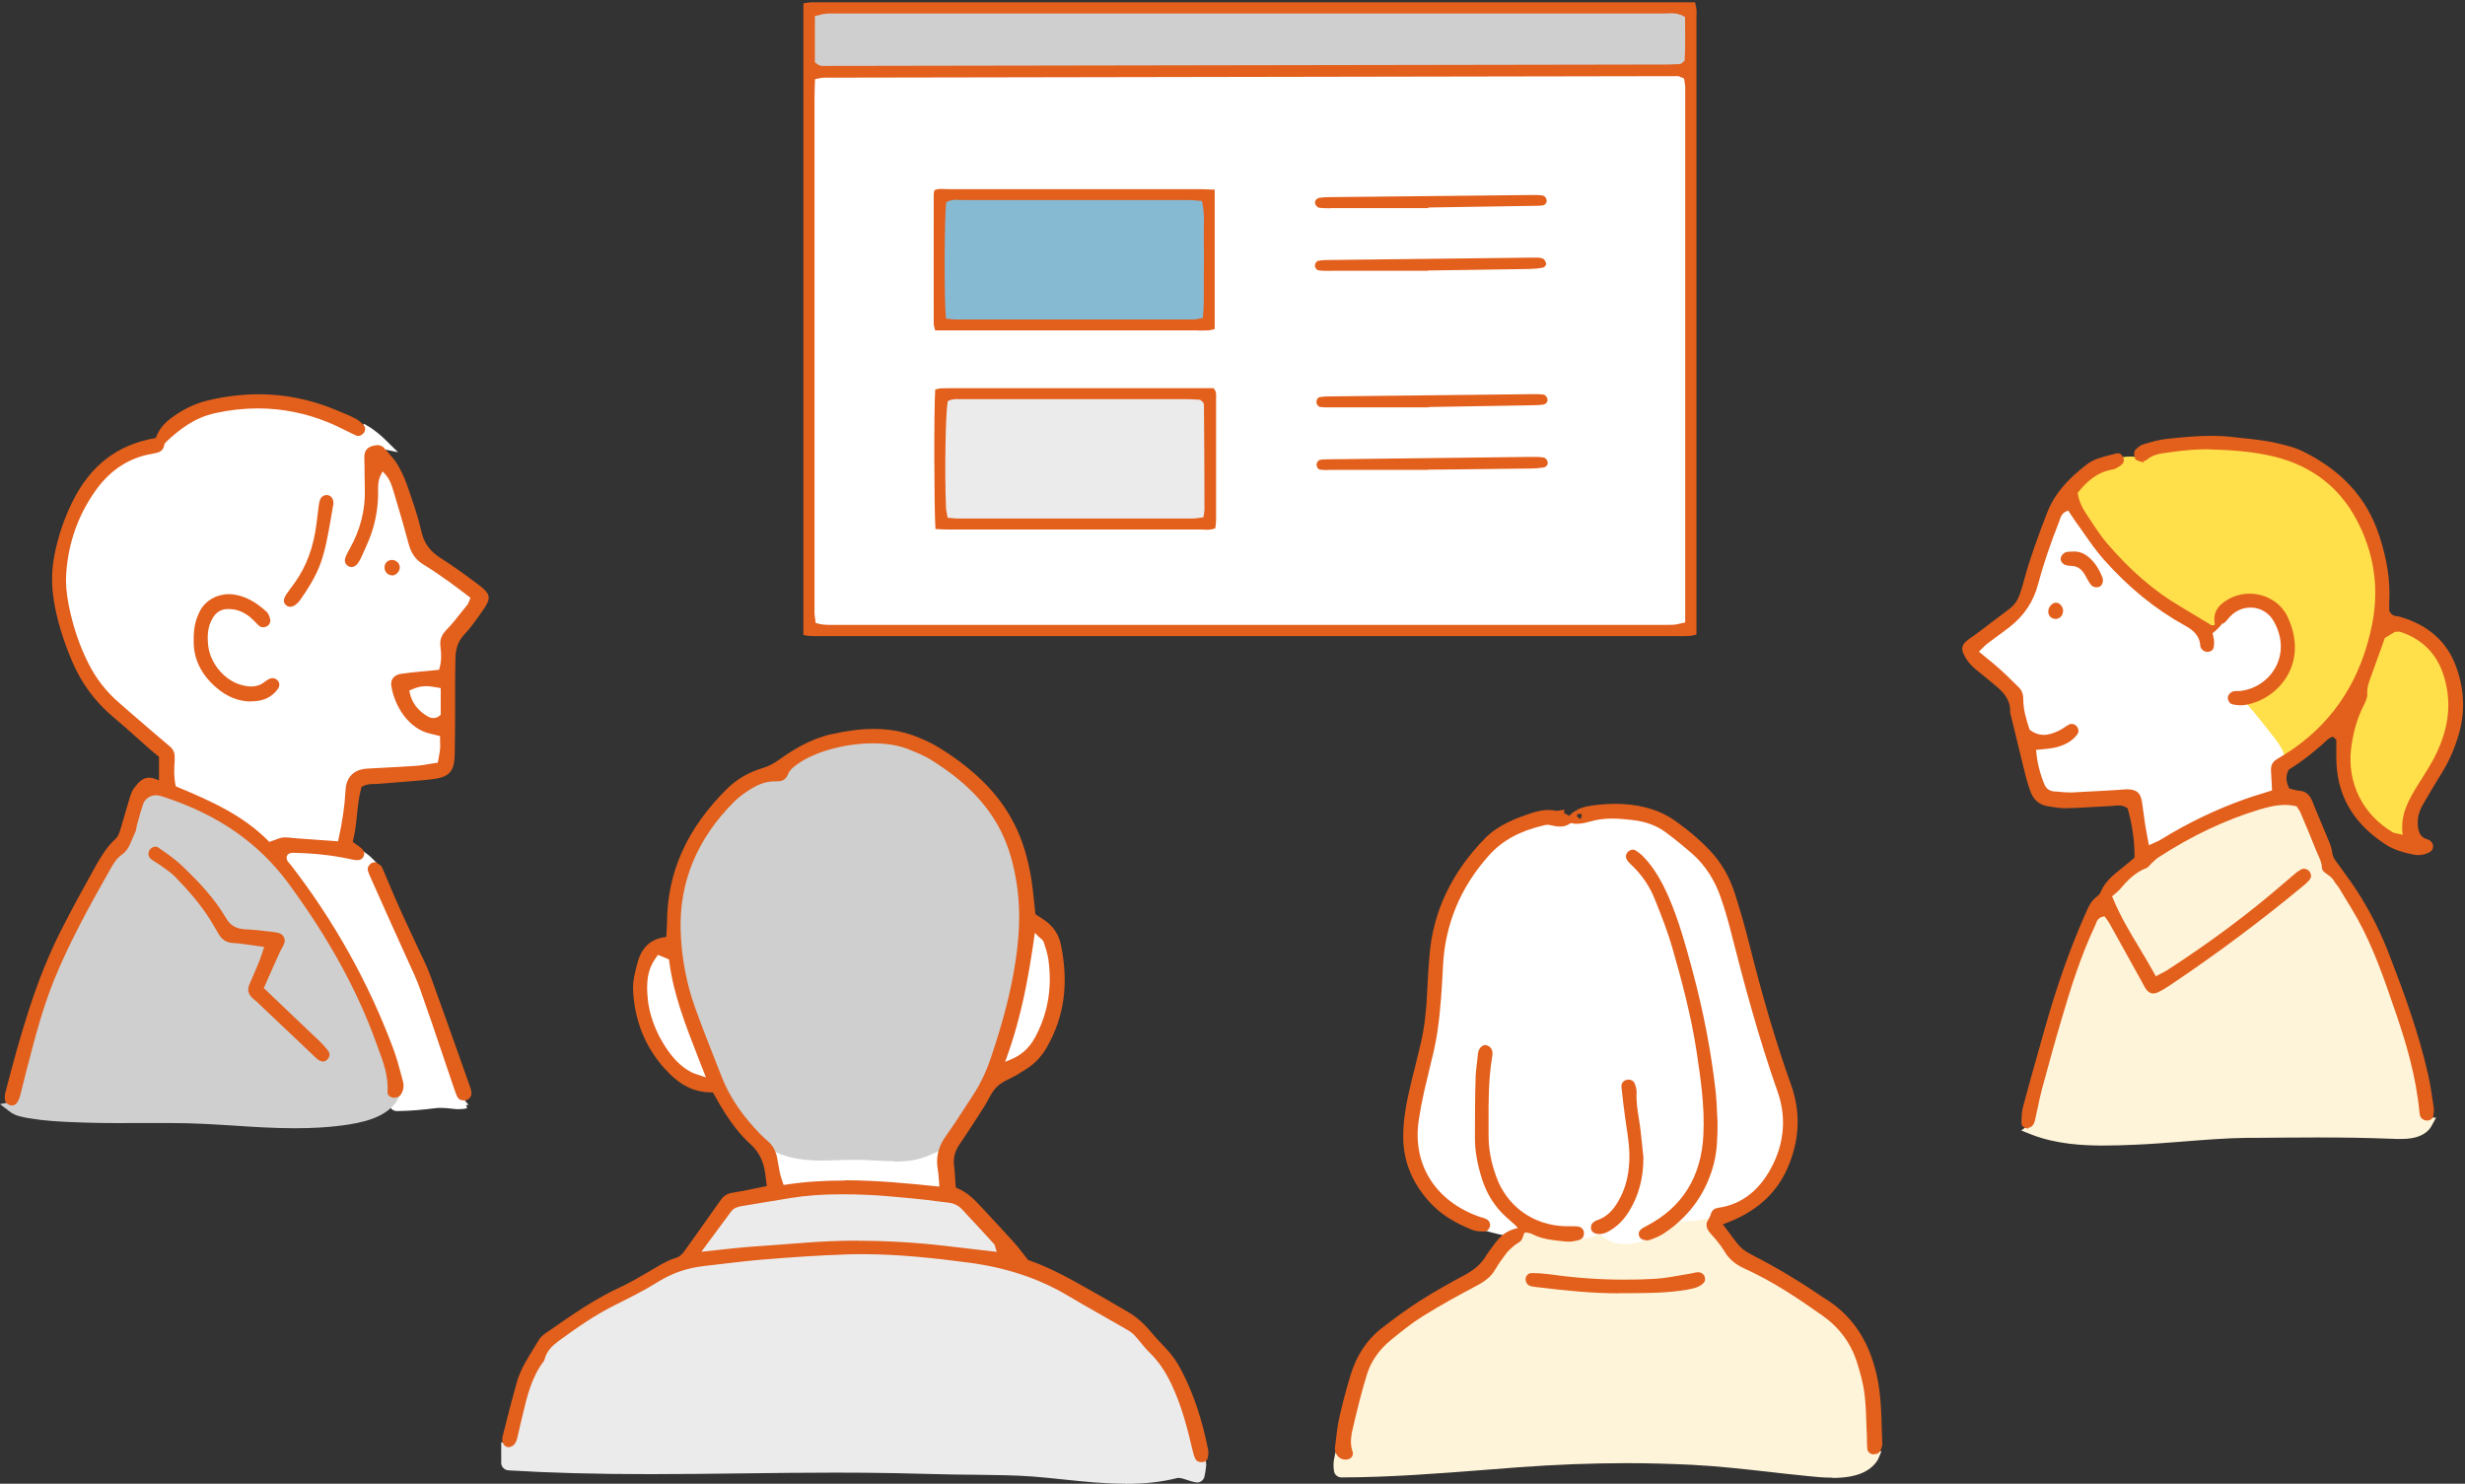 <?xml version="1.0" encoding="UTF-8"?>
<svg id="_レイヤー_2" data-name="レイヤー_2" xmlns="http://www.w3.org/2000/svg" viewBox="0 0 195.2 117.49">
  <rect x="0" y="0" width="195.2" height="117.49" fill="#333333" stroke="none"/>
  <defs>
    <style>
      .cls-1 {
        fill: #e35f1c;
      }

      .cls-2 {
        fill: #fff;
      }

      .cls-3 {
        fill: #fef4d9;
      }

      .cls-4 {
        fill: #ffe04b;
      }

      .cls-5 {
        fill: none;
      }

      .cls-6 {
        fill: #86b9d2;
      }

      .cls-7 {
        fill: #ebebeb;
      }

      .cls-8 {
        fill: #cfcfcf;
      }
    </style>
  </defs>
  <g id="_レイヤー_2-2" data-name="レイヤー_2">
    <g>
      <g>
        <g>
          <path class="cls-2" d="M31.19,87.1c.02-.08.04-.16.05-.24l.02-.21.17-.12s.07-.06.09-.09c.14-.24.18-.5.11-.77l-.11-.42c-.19-.71-.39-1.44-.64-2.13-1.94-5.2-4.66-10.08-8.09-14.5-.2-.2-.54-.55-.31-1.06l.08-.18.18-.06c.11-.05.22-.09.36-.09,1.7.02,3.18.18,4.53.47.26.06.44.1.61.1h0c.17,0,.2-.04.21-.06l.27-.37.37.27c.14.1.27.22.4.35l.34.34-.36.32c-.07.06-.1.14-.09.2.06.21.15.41.24.61,0,0,.91,2.04,1.32,2.97l.5,1.11c.25.55.5,1.11.75,1.66.13.28.26.57.39.85.33.71.66,1.44.93,2.19.63,1.77,1.23,3.55,1.83,5.33l.82,2.43c.08.25.17.5.28.73l.67.76-.97.06c-.28-.02-.47-.05-.67-.07-.17-.02-.33-.04-.5-.06-.05,0-.11,0-.16,0-.24,0-.51.04-.78.09-.16.03-.32.05-.48.07-.63.07-1.29.11-1.95.12h-.62s.18-.59.18-.59Z"/>
          <path class="cls-7" d="M75.93,41.36c-.16,0-.33-.02-.51-.03l-.61-.05-.1-.56c-.04-.19-.07-.37-.08-.55-.11-2.66-.04-7.35.13-8.36l.04-.24.22-.1c.3-.13.6-.15.83-.15.1,0,.55.01.55.01h17.64c.27,0,.55.02.78.03l.35.02.26.22.1.12c.07.1.1.23.1.36.01,2.74.03,5.47.04,8.21,0,.12-.02.24-.04.38l-.03.19-.04.35-.35.05-.22.03c-.18.03-.35.06-.52.06h-7.84s-10.71,0-10.71,0Z"/>
          <path class="cls-6" d="M75.7,25.59c-.14,0-.28-.01-.44-.03l-.61-.06-.04-.38c-.13-1.32-.12-8.09.02-9.06l.03-.22.2-.11c.31-.17.64-.19.85-.19.11,0,.22,0,.33.01.09,0,.19,0,.28,0,3.05,0,12.22,0,12.22,0h5.65c.2,0,.4.02.62.04l.59.05.08.32c.18.74.16,1.46.14,2.15,0,.29-.02.58,0,.88.03.91.02,1.82,0,2.73v.34c0,.28,0,.56,0,.84,0,.7.01,1.42-.06,2.18l-.03.35-.55.09c-.17.03-.32.06-.47.06h-13.29s-5.51,0-5.51,0Z"/>
          <path class="cls-2" d="M169.76,66.47c-.07-.36-.13-.68-.18-1.01-.05-.31-.09-.62-.13-.94-.04-.31-.08-.62-.13-.93-.09-.57-.25-.72-.83-.75-.02,0-.05,0-.07,0-.18,0-.29.01-.4.02-.1,0-.2.02-.3.02l-.98.06c-.89.05-1.77.11-2.66.14h-.17c-.29,0-.58-.02-.87-.05-.14-.01-.28-.03-.42-.04-.47-.03-.84-.3-1.02-.74-.36-.89-.57-1.75-.66-2.63l-.04-.45.8-.08c.22-.02.42-.04.62-.07.59-.08,1.11-.28,1.53-.59.14-.1.28-.24.39-.39.1-.13.03-.24-.02-.3-.04-.04-.1-.09-.18-.09-.04,0-.07.01-.11.03-.09.05-.18.11-.27.17-.15.1-.29.2-.45.27-.42.2-.88.38-1.38.38-.44,0-.85-.14-1.24-.42l-.12-.08-.05-.14c-.26-.76-.5-1.59-.5-2.48,0-.32-.09-.54-.29-.74l-.44-.43c-.32-.32-.64-.64-.98-.94-.33-.3-.68-.58-1.04-.87l-.91-.75.53-.53c.12-.13.23-.23.34-.32.26-.2.53-.4.8-.6.33-.25.66-.49.99-.74q1.66-1.29,2.17-3.25c.41-1.53.95-3.14,1.7-5.06l.04-.1c.08-.23.21-.62.69-.82l.34-.14.37.54c.12.18.23.35.36.52.22.31.44.62.66.94.48.7.98,1.42,1.54,2.04,1.96,2.21,4.03,3.89,6.32,5.15.66.36,1.34.87,1.39,1.88.07.12.17.18.27.18.22-.04.23-.11.23-.16.02-.17.04-.38,0-.56-.02-.09-.04-.2-.07-.3l-.07-.28.23-.18c.23-.19.42-.38.59-.59l.1-.12.15-.04s.19-.2.33-.37c.49-.58,1.19-.91,1.92-.91.87,0,1.66.46,2.09,1.23.73,1.28.79,2.7.17,3.88-.61,1.16-1.8,1.95-3.12,2.07-.07,0-.14,0-.21.01-.07,0-.14,0-.21.02-.11.02-.23.16-.24.24,0,.08.08.21.14.23.21.05.4.07.57.07.07,0,.13,0,.19-.01.28-.04.57-.1.84-.2l.3-.11.28.33c.46.55.91,1.1,1.35,1.66l.12.15c.34.42.98,1.21,1.19,1.84l.11.33-.29.2c-.11.08-.23.15-.34.22l-.7.44c-.26.16-.35.35-.33.67.02.3.04.61.05.91l.04.84-1.05.33c-.46.14-.9.28-1.34.43-2.27.81-4.48,1.88-6.57,3.17-.16.1-.34.18-.54.27l-.77.35-.18-.94ZM162.82,48.01c-.12,0-.32.19-.33.39,0,.1.02.18.08.24.05.06.13.08.22.08.17,0,.29-.14.31-.33,0-.09-.04-.21-.11-.29-.05-.06-.12-.1-.17-.1h0ZM163.99,43.96c-.09,0-.18,0-.27.03-.15.03-.26.19-.26.28,0,.08.09.19.23.22.12.03.25.04.38.04.54.03.97.32,1.28.86l.11.2c.12.22.24.43.38.58.02.01.11.05.21.05.12-.01.17-.1.19-.18.01-.08,0-.17-.01-.21-.24-.62-.55-1.1-.95-1.46-.32-.29-.66-.43-1.03-.43h-.25Z"/>
          <path class="cls-2" d="M128.63,98.25c-.46,0-.87-.11-1.22-.31l-.64-.39.64-.39c.54-.33.99-.79,1.36-1.39.74-1.2,1.1-2.55,1.1-4.13l-.05-.44c-.06-.53-.11-1.07-.17-1.6-.04-.31-.08-.61-.13-.91-.11-.7-.23-1.43-.19-2.19,0-.16-.04-.36-.13-.59-.04-.09-.11-.13-.21-.13-.04,0-.08,0-.12.02-.09.03-.18.12-.17.23.08.81.17,1.62.28,2.42l.09.63c.14.95.29,1.94.24,2.95-.06,1.11-.3,2.06-.72,2.89-.41.78-.96,1.63-2.05,1.99-.03.01-.09.04-.17.1-.13.1-.13.17-.12.21l.05.39-.38.1c-.11.03-.22.05-.33.07l-.33.06-.15-.3c-.04-.07-.13-.11-.25-.12-.12,0-.24-.01-.36-.01h-.55c-2.68-.07-4.89-1.67-5.76-4.19-.41-1.15-.6-2.22-.59-3.26v-.97c0-1.74,0-3.54.29-5.32.02-.09.03-.19.03-.28,0-.17-.1-.31-.23-.34,0,0,0,0,0,0-.13,0-.26.11-.32.3-.02.08-.03.15-.03.23-.02.23-.05.42-.07.61-.05.42-.1.84-.11,1.27-.04,1.56-.05,3.13-.05,4.69,0,.98.19,2.02.57,3.2.36,1.12.97,2.07,1.82,2.83l1.36,1.2-.91.24h-.12c-.5-.07-1.12-.2-1.76-.37l-.26-.07-.07-.26c-.01-.05-.06-.1-.13-.14-.07-.04-.18-.07-.29-.11l-.18-.06c-3.68-1.27-5.61-4.35-5.02-8.04.12-.73.26-1.49.45-2.33.12-.53.25-1.06.38-1.59.24-.97.49-1.97.64-2.96.27-1.79.37-3.63.45-5.22.16-3.38,1.42-6.4,3.76-8.99,1.08-1.19,2.51-1.98,4.39-2.41.16-.04.27-.07.39-.07h.14s.15.04.15.04c.26.05.5.1.72.1.23,0,.42-.05.59-.18l.12-.08h.19c.11-.01.2.02.26.04h.16c.21-.01.39-.03.58-.06.14-.03.29-.07.43-.11.15-.04.31-.09.47-.12.41-.08.84-.12,1.31-.12.57,0,1.12.06,1.64.11,1.13.13,2.06.48,2.83,1.05.77.57,1.49,1.18,2.03,1.64,1.1.95,1.91,2.2,2.42,3.7.31.92.54,1.68.72,2.39,1.06,4.17,2.25,8.62,3.76,12.92.68,1.94.57,3.96-.32,5.84-1.04,2.19-2.59,3.44-4.62,3.72-.22.03-.28.11-.34.25-.08.22-.13.38-.23.52-.06.08-.09.15-.1.19l-.08.25-.25.05c-.54.11-1.09.15-1.56.17-.17,0-.34.02-.5.03l-1.34.09,1.01-.89c1.32-1.17,2.23-2.66,2.71-4.44.28-1.03.3-2.09.3-3.27-.02-.24-.03-.5-.04-.76-.03-.55-.05-1.1-.11-1.65-.34-3.09-.95-6.28-1.82-9.49-.56-2.09-1.08-3.96-1.85-5.74-.58-1.36-1.2-2.36-1.94-3.15-.17-.18-.39-.35-.63-.5h0c-.09,0-.19.05-.24.11-.07.09-.08.17-.02.27.06.11.19.23.32.35l.07.07c.81.79,1.44,1.72,1.86,2.78l.11.27c.45,1.14.92,2.32,1.26,3.52.74,2.62,1.5,5.41,1.93,8.28.32,2.15.66,4.37.55,6.64-.17,3.46-1.74,5.97-4.68,7.48-.15.08-.3.16-.39.24-.05.04-.06.09-.06.12l-.03.32-.32.08c-.41.1-.76.15-1.08.15Z"/>
          <path class="cls-2" d="M55.47,85.46l-.37-.12c-.21-.07-.33-.11-.45-.17-1.15-.61-1.86-1.6-2.29-2.3-.96-1.54-1.43-3.2-1.38-4.91.03-.95.29-1.72.84-2.42l.22-.28,1.13.49.12.3c.33,2.59,1.28,5.02,2.29,7.6l.83,2.14-.93-.32Z"/>
          <path class="cls-2" d="M79.45,83.63c1.19-3.29,1.74-6.49,2.17-9.46l.13-.89.64.63c.06.06.12.11.17.15.14.12.29.25.36.45.15.44.31.92.38,1.43.31,2.17,0,4.21-.94,6.08-.4.79-.98,1.67-2.31,2.19l-.94.37.34-.95Z"/>
          <path class="cls-2" d="M74.16,94.22c-2.2-.23-4.75-.48-7.25-.48-1.68,0-3.2.11-4.66.33l-.39.06-.2-.62c-.07-.2-.13-.38-.17-.57-.05-.24-.09-.49-.13-.74l-.07-.43c-.06-.34-.16-.61-.32-.84l.6-.66c1.14.63,2.49.71,3.65.71.39,0,.78-.01,1.18-.02.42-.01.83-.03,1.25-.03.17,0,.35,0,.53,0,.37,0,.75.03,1.12.05.5.03,1,.05,1.51.05.31,0,.62-.01.92-.04.9-.08,1.77-.47,2.42-.8l1.14-.58-.52,1.17c-.25.57-.32,1.16-.2,1.82.04.21.06.43.07.7l.08.98-.55-.06Z"/>
          <path class="cls-2" d="M65.69,49.76c-.28,0-.66-.01-1.07-.13l-.29-.08-.07-.52c-.02-.16-.05-.32-.06-.48-.01-.18,0-.36,0-.55V7.83c0-.33.02-.66.03-1l.02-.79.36-.07.2-.04c.13-.03.26-.06.41-.06,22.54-.05,45.08-.09,67.63-.12.18,0,.31.07.42.12.03.02.07.04.11.05l.25.1.06.42c.03.15.05.3.05.46v42.62s-.36.08-.36.08c-.1.02-.18.04-.27.06-.19.05-.35.08-.52.1-.15.01-.31.01-.46.01h-.52s-65.28,0-65.28,0h-.64ZM95.12,41.64c.1,0,.21,0,.31.01.09,0,.18.01.27.01.11,0,.21,0,.29-.03.02-.16.04-.33.04-.49,0-.52,0-1.04,0-1.56v-2.71c0-1.71,0-3.41,0-5.11,0-.08,0-.15,0-.23.01-.23.01-.36-.06-.49h-20.8c-.2,0-.41,0-.61,0-.07,0-.14.02-.22.04-.08,1.79-.07,8.68.02,10.54.23.01.45.02.67.02h10.36c3.24,0,6.48,0,9.73,0h0ZM112.84,36.94l.36-.02s5.98-.07,7.98-.1c.33,0,.66-.03.98-.08.11-.02.1-.07.1-.09,0-.05-.06-.13-.11-.14-.27-.03-.54-.04-.82-.04h-.17c-4.67.05-9.35.11-14.02.17l-1.94.02c-.21,0-.43,0-.63.04,0,0-.04.08-.04.11,0,.04.02.1.06.1.2.03.41.03.61.03h.25s7.38,0,7.38,0ZM112.94,31.98l.37-.04,8.1-.14c.25,0,.51-.01.77-.04.07,0,.1-.06.1-.09,0-.05-.06-.12-.09-.13-.25-.03-.5-.03-.75-.03l-16.1.18c-.25,0-.5,0-.75.05-.02,0-.04.04-.05.1,0,.03.04.1.07.12.22.02.47.03.73.03h.12s7.49,0,7.49,0ZM94.86,25.87h.49c.1,0,.19,0,.29,0,.08,0,.16-.02.24-.04v-10.54h0c-.3-.01-.56-.02-.82-.03h-13.09c-2.29,0-4.58,0-6.87,0-.11,0-.21,0-.32-.01-.09,0-.18-.01-.27-.01-.11,0-.2,0-.28.03-.01.05-.02.1-.02.15v.61c0,3.2,0,6.39,0,9.59,0,.06.02.15.05.24h20.6ZM121.3,20.69c-5.4.06-10.81.12-16.21.19-.2,0-.42,0-.61.05-.03,0-.06.01-.07.11,0,.02.04.07.07.08.28.04.57.04.87.04h7.53s.33-.02.33-.02l2.62-.04c1.75-.03,3.5-.05,5.25-.08.35,0,.72-.03,1.06-.11,0-.02-.03-.1-.09-.18,0,0,0,0,0,0,0,0-.06-.02-.12-.03-.11-.02-.22-.02-.33-.02h-.3ZM112.85,16.21l.4-.06,8.1-.13c.26,0,.51,0,.76-.04.02,0,.05,0,.07-.11,0-.02-.04-.08-.07-.1-.22-.04-.49-.04-.71-.04-5.37.05-10.73.11-16.09.17-.25,0-.51.01-.76.05-.09.01-.13.08-.13.1,0,.03.06.11.1.12.26.03.54.03.81.03h7.52Z"/>
          <path class="cls-2" d="M34.33,57.15c-.2,0-.4-.06-.61-.18-.86-.5-1.39-1.21-1.56-2.09l-.07-.36.33-.15c.46-.21.8-.32,1.26-.32.31,0,.68.05,1.12.13l.38.07v2.47l-.15.14c-.2.19-.45.29-.7.29Z"/>
          <path class="cls-2" d="M21.04,66.79c-1.94-1.96-4.39-3.08-7.15-4.23l-.22-.09-.05-.23c-.15-.71-.12-1.35-.09-1.97v-.3c.03-.28-.06-.47-.28-.65-1.08-.92-2.15-1.84-3.22-2.77l-.79-.68c-1.03-.89-1.86-1.96-2.48-3.18-.72-1.42-1.26-2.99-1.59-4.66-.2-1-.27-1.82-.22-2.57.16-2.56,1-4.88,2.47-6.9,1.18-1.6,2.71-2.58,4.54-2.89.6-.1.71-.17.75-.45.04-.23.2-.39.27-.45,1-.94,2.26-1.96,4.02-2.33,1.16-.25,2.31-.37,3.43-.37,1.95,0,3.87.38,5.71,1.14.47.19.93.42,1.39.65.25.12.5.25.75.37.03,0,.05,0,.08,0,.11,0,.16-.04.2-.08l.26-.28.32.21c.31.21.6.42.85.65l.7.63-.92.16c-.49.09-.63.25-.62.71.02.44.02.88.02,1.33,0,.38,0,.76.02,1.15.05,1.67-.36,3.3-1.22,4.85-.12.2-.24.44-.33.67-.07.21.02.29.11.34.04.02.08.03.11.03.08,0,.17-.05.24-.15.1-.12.18-.26.25-.42l.05-.11c.21-.46.42-.91.61-1.38.41-1.03.63-2.11.67-3.28,0-.11,0-.22,0-.33,0-.46-.01-.99.29-1.55l.3-.56.43.46c.46.49.62,1.03.75,1.47l.2.67c.35,1.17.7,2.34,1,3.51.19.72.5,1.17,1.03,1.49.7.43,1.38.91,2.04,1.37l.22.16c.33.23.65.47.96.72l.73.55-.15.33c-.03.06-.04.11-.06.16-.04.11-.08.22-.17.33l-.42.53c-.39.5-.8,1.02-1.26,1.49-.36.37-.45.64-.39,1.08.1.7.07,1.29-.09,1.85l-.08.3-1.02.09-.69.07c-.5.05-1.01.09-1.5.17-.19.03-.34.11-.43.23-.08.11-.11.25-.08.42.24,1.46,1.25,3.19,2.91,3.55.13.03.27.06.42.1l.53.13v.64c0,.22.01.42,0,.62-.02.22-.06.44-.1.67l-.11.64-.83.13c-.37.06-.72.12-1.08.15-1.05.07-2.09.13-3.14.18l-.74.04c-.94.05-1.44.54-1.49,1.46-.07,1.25-.25,2.53-.57,3.94l-.09.38-3.57-.26c-.11,0-.22-.02-.33-.03-.16-.02-.31-.04-.47-.04-.06,0-.11,0-.17,0-.17.02-.36.09-.58.18-.12.04-.24.09-.36.13l-.27.09-.2-.2ZM18.11,47.34c-.87,0-1.65.45-2.03,1.17-.34.65-.49,1.32-.47,2.19-.04,1.34.54,2.55,1.68,3.53.8.69,1.67,1.04,2.6,1.04.07,0,.13,0,.2,0,.73-.04,1.28-.32,1.66-.86.07-.1.08-.23,0-.31-.05-.06-.12-.1-.2-.1-.04,0-.08,0-.12.03-.11.05-.21.11-.3.18-.37.3-.8.45-1.28.45-.28,0-.57-.05-.92-.15-1.46-.43-2.62-1.87-2.77-3.42-.06-.67-.07-1.53.44-2.33.31-.49.75-.76,1.31-.8.07,0,.14,0,.21,0,.65,0,1.25.23,1.84.71.17.14.33.3.49.46.07.07.14.15.22.22.06.05.1.06.14.06.04,0,.09-.01.15-.03.08-.03.16-.16.15-.23-.06-.27-.15-.42-.21-.48-.85-.77-1.6-1.17-2.42-1.29-.12-.02-.25-.03-.38-.03ZM25.88,39.49c-.11,0-.21.07-.26.18-.04.09-.07.21-.08.34-.06.4-.11.8-.16,1.19l-.04.32c-.24,1.89-.82,3.45-1.76,4.77l-.28.38c-.12.16-.23.31-.35.47-.29.41-.19.5-.12.56.06.06.11.06.15.06.12,0,.28-.1.42-.25.05-.05.09-.1.12-.14.56-.8,1.2-1.77,1.59-2.84.39-1.09.59-2.21.79-3.4.07-.41.14-.83.22-1.24v-.11c-.01-.14-.08-.25-.18-.27h-.06ZM31.05,44.61c-.1,0-.18.03-.23.09-.06.06-.08.14-.08.25,0,.17.14.32.29.32h0c.08,0,.17-.04.24-.11.07-.07.11-.16.11-.24,0-.15-.16-.29-.32-.3l-.02-.46v.46Z"/>
          <path class="cls-8" d="M70.54,91.67c-.25,0-.5,0-.76-.02-.96-.04-1.91-.06-2.86-.06-.57,0-1.14,0-1.71.01h-.18c-1.31,0-2.97-.13-4.33-1.13l-.11.06-.24-.21c-.28-.25-.54-.54-.8-.82-1.21-1.33-2.06-2.66-2.62-4.07l-.37-.94c-.6-1.52-1.23-3.09-1.79-4.66-.69-1.93-1.08-3.99-1.15-6.12-.13-3.95,1.33-7.46,4.33-10.45.38-.38.81-.68,1.18-.92.54-.35,1.28-.76,2.2-.76,0,0,.17,0,.17,0,.38,0,.53-.1.64-.4.15-.37.48-.65.78-.87,1.41-1.04,3.91-1.74,6.23-1.74,1.11,0,2.1.17,2.89.48.63.26,1.22.5,1.76.83,2.76,1.7,4.57,3.54,5.71,5.79.65,1.28,1.07,2.72,1.32,4.52.28,2.04.19,4.24-.29,6.92-.36,2.01-.92,4.09-1.81,6.75-.38,1.14-.87,2.14-1.47,3.06-.23.34-.45.68-.67,1.02-.45.7-.92,1.43-1.43,2.12-.07.1-.14.21-.21.31l-.07.11-.11.06c-.35.18-.71.35-1.07.51-.93.41-1.91.59-3.16.59Z"/>
          <path class="cls-8" d="M70.78,91.95c-.52,0-1.04-.03-1.56-.06-.36-.02-.73-.04-1.1-.05-.17,0-.33,0-.5,0-.41,0-.82.01-1.23.03-.4.01-.79.02-1.19.03-1.28,0-2.77-.1-4.09-.83l-.1-.05-.06-.09c-.09-.14-.21-.27-.35-.38-.09-.07-.18-.15-.26-.23l-.45-.43.65-.35.19-.02c.14,0,.28.05.39.14,1.16.93,2.7,1.05,3.91,1.05h.17c.58,0,1.15-.01,1.72-.01.97,0,1.93.01,2.9.06.24.01.48.02.72.02,1.12,0,1.99-.16,2.8-.51.34-.15.68-.31,1.01-.48l1.47-.77-.86,1.41c-.08.13-.15.26-.2.39l-.07.15-.14.07c-.73.37-1.69.81-2.75.9-.33.03-.67.04-1,.04Z"/>
          <path class="cls-4" d="M189.95,66.33c-.08-.02-.14-.03-.2-.04-.15-.03-.3-.06-.45-.15-2.47-1.49-3.74-4.06-3.41-6.89.16-1.31.49-2.46,1.02-3.51.1-.2.27-.54.25-.75-.04-.58.14-1.05.3-1.5l1.14-3.16,1.05-.62h.14c.16.01.26.02.37.05,2.19.75,3.45,2.3,3.87,4.75.32,1.87-.02,3.68-1.07,5.71-.27.51-.58,1-.88,1.48l-.35.56c-.76,1.23-1.33,2.27-1.21,3.59l.06.64-.62-.16Z"/>
          <path class="cls-4" d="M181.54,59.6c-.25,0-.48-.14-.59-.36-.13-.26-.32-.52-.47-.73l-.12-.17c-.53-.77-1.14-1.51-1.67-2.14-.13-.16-.18-.36-.14-.56.04-.2.18-.37.36-.46,1.91-.92,3.34-3.25,1.98-6.19-.48-1.02-1.56-1.68-2.77-1.68-.57,0-1.12.15-1.59.44-.61.37-.89.75-.9,1.25-.01.36-.3.64-.66.64-.12,0-.23-.03-.34-.09-.53-.32-1.56-.94-2.16-1.29-2.05-1.21-3.94-2.84-5.79-4.98-.54-.62-.99-1.32-1.43-1.99l-.3-.45c-.37-.56-.58-1.07-.67-1.6-.03-.19.02-.39.15-.54.6-.71,1.46-1.56,2.8-1.79.2-.03.45-.21.61-.34l.07-.31.36-.09c.12-.01.25-.02.38-.02.18,0,.35.01.52.04l.12.02.09.08s.08.04.14.04h.08s.09-.03.09-.03c.59-.51,1.27-.6,1.87-.67l.16-.02c.88-.12,1.83-.24,2.76-.24.12,0,.24,0,.36,0,1.71.06,3.53.15,5.34.6,2.98.75,5.21,2.46,6.62,5.08,1.43,2.65,1.87,5.47,1.31,8.39-.82,4.31-2.91,7.69-6.21,10.05-.11.08-.25.12-.39.12Z"/>
          <path class="cls-8" d="M65.13,5.51c-.14,0-.26-.04-.34-.07-.14-.06-.19-.1-.25-.15l-.29-.22V1.04l.57-.13c.18-.05.36-.09.54-.1.13-.01.26-.02.39-.02h.47c21.83,0,43.66,0,65.49.01.1,0,.2,0,.3,0,.12,0,.24-.01.36-.01.31,0,.72.03,1.15.29l.22.13v.63c.02.97.04,1.97-.01,2.9v.18s-.27.26-.27.26l-.11.09c-.13.07-.24.1-.35.1h-.22c-.24.02-.48.04-.72.04l-66.91.12Z"/>
          <path class="cls-7" d="M57.68,95.78c.28-.39.68-.49,1-.55.58-.09,1.16-.19,1.73-.29.73-.12,1.47-.25,2.2-.36,1.23-.19,2.57-.29,4.08-.29.62,0,1.25.02,1.87.04,1.11.04,2.23.15,3.32.26l.91.08c.46.04.91.1,1.36.16.32.04.65.08.98.12.51.06.95.28,1.3.66l.47.51c.67.72,1.34,1.44,2,2.17.12.13.16.29.19.41l.23.68h-.69s-.32-.04-.32-.04c-1.19-.14-2.37-.28-3.54-.41-2.34-.27-4.64-.4-6.84-.4-1.42,0-2.84.06-4.21.17-.71.06-1.43.11-2.14.16-.77.05-1.54.11-2.31.17-.68.06-1.35.13-2.11.21l-2.23.24,2.74-3.7Z"/>
          <path class="cls-7" d="M89.36,117.17c-.29,0-.58,0-.87-.01-1.53-.04-3.07-.19-4.55-.33-.48-.05-.96-.09-1.43-.13-1.66-.15-3.35-.17-4.99-.19l-3.34-.05c-3.07-.05-6.25-.11-9.38-.11-.81,0-1.62,0-2.44.01l-2.83.03c-2.6.03-5.2.06-7.79.06-1.18,0-2.36,0-3.53-.02-2.74-.04-5.29-.13-7.8-.28l-.43-.03v-1.73l.35-.09c.08-.02.2-.11.28-.31.03-.08.05-.17.07-.25l.09-.4c.05-.22.1-.43.15-.65.07-.26.13-.52.19-.79.35-1.47.71-2.99,1.71-4.3.21-.82.75-1.29,1.25-1.66,1.39-1.01,2.89-2.06,4.52-2.88,1.23-.61,2.33-1.17,3.37-1.82,1.15-.72,2.4-1.14,3.83-1.3.54-.06,1.08-.12,1.63-.18,1.02-.12,2.04-.24,3.06-.32,2.1-.17,4.36-.33,6.59-.4.39-.01.79-.02,1.18-.02,2.94,0,5.82.32,8.5.67,2.99.39,5.58,1.25,7.92,2.62.96.57,1.94,1.12,2.91,1.68.63.36,1.25.71,1.87,1.07.24.14.46.32.65.51.17.18.32.37.48.56.21.26.42.52.66.75.72.69,1.3,1.52,1.82,2.63.8,1.71,1.27,3.52,1.67,5.23.07.29.14.5.22.66l.26.12.05.34v.14s-.01.11-.01.17c0,.56-.22.84-.65.84-.08,0-.16-.01-.25-.04-.15-.04-.29-.08-.44-.12-.18-.05-.36-.1-.54-.15-.01,0-.02,0-.03,0-.08,0-.15.02-.23.04l-.13.04c-.51.13-1.01.2-1.47.25-.63.08-1.31.11-2.12.11Z"/>
          <path class="cls-3" d="M170.39,77.34c-.39-.71-.8-1.4-1.21-2.08-.76-1.27-1.55-2.58-2.14-4.02l-.12-.3.24-.21.19-.16c.11-.09.21-.18.3-.28.6-.71,1.27-1.43,2.28-1.8,0,0,.06-.07.1-.12.05-.06.11-.13.17-.18l.13-.12c.13-.12.28-.27.46-.38,2.68-1.73,5.31-2.98,8.04-3.81.62-.19,1.35-.38,2.13-.38.31,0,.61.03.9.09l.19.04.17.26c.07.09.15.21.21.35.43,1.01.86,2.03,1.27,3.05.04.1.09.21.14.31.15.33.32.7.34,1.15l.36.62-.69.14-.98.08-.14-.27c-.08-.12-.17-.18-.26-.18-.17.06-.3.14-.44.25-.35.28-.7.58-1.04.88-2.69,2.34-5.7,4.58-9.21,6.86-.16.1-.33.19-.52.29l-.64.34-.22-.4Z"/>
          <path class="cls-3" d="M166.57,90.44c-1.46,0-3.62-.09-5.56-.84l-.5-.19.27-.46c.06-.09.09-.25.13-.41.08-.35.14-.64.2-.93.1-.48.2-.96.33-1.44.47-1.72,1.01-3.73,1.59-5.67.66-2.22,1.46-4.8,2.61-7.24.02-.04.03-.08.04-.12.08-.21.23-.66.8-.77l.29-.06.25.35c.09.12.18.24.25.38l2.57,4.62.1.18c.07.13.13.26.22.38.17.23.31.23.35.23h0c.07,0,.14-.02.22-.06.36-.17.72-.39,1.04-.62,3.58-2.41,7.05-5,10.33-7.71.21-.18.44-.36.59-.57.03-.04.06-.1,0-.2l-.31-.6,1.64-.14.14.25c.04.08.16.16.29.25.2.14.46.32.61.61.04.08.11.17.18.26.07.09.15.19.21.29l.32.53c.39.63.77,1.26,1.13,1.91,1.3,2.35,2.17,4.9,3.02,7.36l.07.21c.77,2.26,1.59,4.96,1.86,7.86,0,.07.02.17.04.25.02.07.08.11.11.12l.47.23-.3.43c-.23.33-.6.56-1.09.68-.37.09-.79.13-1.28.13-.37,0-.75-.02-1.13-.05-.27-.02-.54-.04-.81-.04-1.9-.05-3.66-.07-5.37-.07-1.85,0-3.66.03-5.36.08-1.43.05-2.89.16-4.29.27-1.28.1-2.59.2-3.9.25-.78.03-1.58.06-2.4.06Z"/>
          <path class="cls-8" d="M23.48,89.05c-1.89,0-3.8-.14-5.65-.28l-.46-.03c-1.2-.09-2.48-.13-4.14-.13-.78,0-1.55,0-2.33.02-.78,0-1.56.02-2.34.02-1.35,0-3.13-.02-4.95-.2l-.33-.03c-.65-.05-1.55-.11-2.14-.48l-.54-.34.5-.4c.13-.2.21-.39.25-.57.1-.37.19-.75.28-1.12.08-.31.15-.62.23-.93l.05-.18c.59-2.26,1.19-4.6,2.09-6.83,1.22-3.03,2.79-5.88,4.3-8.54l.1-.19c.27-.49.57-1.04,1.06-1.38.4-.28.56-.67.75-1.14.07-.18.15-.36.23-.54.03-.07.05-.18.07-.29.02-.1.04-.21.06-.31l.07-.26c.12-.45.25-.9.4-1.34.19-.54.71-.91,1.29-.91.08,0,.16,0,.24.02.17.03.34.08.51.14l.12.04c4.27,1.42,7.5,3.68,9.88,6.93,3.15,4.3,5.43,8.43,6.95,12.63l.17.47c.42,1.12.85,2.27.76,3.58l.36.28-.25.42c-.6.75-1.54,1.1-2.28,1.32-1.29.39-2.68.49-3.98.54-.45.02-.89.03-1.34.03ZM12.3,67.32c-.07,0-.16.05-.22.13-.06.08-.06.25.04.34.1.08.22.15.33.22.11.07.22.13.33.21l.31.22c.32.22.66.46.95.75.99,1.01,2.25,2.37,3.19,4.05.11.2.23.39.35.59.22.35.48.52.88.54.52.04,1.03.11,1.57.19l1.27.17-.27.82c-.08.24-.15.46-.23.67-.2.48-.4.95-.61,1.42l-.18.42c-.13.3-.08.52.18.76l.14.12c.07.06.15.13.21.19l4.42,4.2c.19.18.32.31.46.4.04,0,.07,0,.09,0,.11,0,.17-.03.21-.07.08-.08.12-.19.07-.28-.17-.25-.38-.49-.63-.73-.82-.78-1.63-1.56-2.45-2.34l-2.15-2.05.32-.71c.35-.78.68-1.54,1.02-2.29.05-.11.11-.22.16-.33.07-.12.13-.25.18-.38.06-.16-.02-.33-.18-.41-.08-.04-.18-.06-.31-.08l-.58-.07c-.57-.07-1.15-.14-1.72-.16-.85-.03-1.41-.35-1.81-1.03-.95-1.6-2.24-2.93-3.38-4.02-.52-.5-1.14-.93-1.74-1.35l-.15-.11-.08-.03Z"/>
          <path class="cls-3" d="M106.51,116.71c-.2,0-.37-.08-.49-.23-.16-.2-.2-.47-.12-.84l.09-.43.43.07s.06,0,.08,0c.1,0,.15-.01.2-.03.01,0,.16-.08.11-.22-.03-.09-.06-.19-.08-.28-.14-.58-.05-1.13.06-1.59.36-1.52.71-3,1.17-4.46.33-1.06,1-2.03,1.94-2.79l.09-.08c.79-.64,1.61-1.31,2.5-1.85,1.45-.9,2.98-1.73,4.42-2.5.59-.31.95-.63,1.21-1.05.31-.52.66-1,.96-1.39.18-.24.4-.43.61-.61.13-.11.23-.17.33-.23.09-.05.18-.11.21-.15.04-.04.07-.15.1-.25.03-.08.05-.15.08-.23l.12-.28h.41l.05.03.1.02c.12.03.25.05.38.12.71.37,1.52.45,2.37.53l.31.03s.08,0,.12,0c.17,0,.38-.03.64-.1.18-.05.23-.12.24-.24l-.23-.45.6-.11c.09-.02.17-.04.26-.06l.35-.09.17.32s.04.07.17.1c.06,0,.12.01.17.01.18,0,.36-.05.55-.14l.24-.12.22.16c.26.19.59.28.99.28.26,0,.55-.04.89-.11l.39-.09.13.38s.04.08.1.11c.08.03.18.05.26.05.53-.15.88-.31,1.15-.49.27-.18.53-.37.77-.56l.12-.1h.16c.28-.03.6-.05.92-.07l.63-.04c.2-.02.44-.05.69-.1l.54-.12v.55c.01.13.1.29.27.48.46.51.83.96,1.13,1.46.33.54.78.92,1.46,1.23,2.28,1.03,4.31,2.41,6.2,3.74,1.4.98,2.35,2.27,2.85,3.85.25.81.51,1.68.61,2.59.1.82.12,1.65.15,2.46.01.33.02.65.03.98,0,.12,0,.24,0,.37,0,.18,0,.36.02.54,0,.05.05.11.11.14l.4.24-.25.39c-.52.82-1.66,1.22-3.48,1.22-.7,0-1.38-.06-1.83-.1-.74-.07-1.48-.17-2.23-.27-.33-.05-.67-.09-1.01-.13-1.77-.22-3.53-.35-5.64-.46-1.76-.1-3.58-.15-5.41-.15-2.69,0-5.42.1-8.35.31-1.04.07-2.07.15-3.11.23-3.55.28-7.22.56-10.85.58h0ZM121.26,101.1c-.09,0-.16.1-.17.19-.01.1.07.24.15.27.11.04.25.06.4.07,2.14.26,4.34.5,6.52.5h1.01c1.43-.01,2.92-.02,4.34-.28.45-.08.81-.15,1.09-.38.11-.09.12-.17.1-.27-.02-.08-.13-.17-.24-.17-.09,0-.18.03-.27.05-.09.02-.17.04-.26.05-.28.04-.57.09-.85.15-.64.12-1.3.23-1.97.27-.82.05-1.64.07-2.46.07-1.98,0-3.98-.14-5.95-.42-.44-.06-.92-.09-1.46-.1Z"/>
          <path class="cls-4" d="M180.8,59.55c-.16-.47-.77-1.23-1.04-1.56l-.13-.17c-.43-.56-.88-1.1-1.33-1.64l-.5-.6.63-.21c.08-.03.17-.06.25-.1l.31-.13.22.26c.73.87,1.34,1.6,1.9,2.42l.11.16c.21.29.49.68.66,1.1l.13.34-.53.36-.49.31-.19-.55Z"/>
          <path class="cls-3" d="M166.63,90.71c-1.66,0-3.81-.1-5.81-.89l-.76-.3.65-.49.17-.42.46.13c1.79.7,3.84.78,5.23.78.8,0,1.59-.03,2.36-.06,1.29-.05,2.6-.15,3.87-.25,1.42-.11,2.88-.22,4.33-.27,1.71-.06,3.53-.09,5.39-.09,1.71,0,3.48.02,5.39.07.28,0,.56.02.84.04.35.02.71.05,1.07.05.42,0,.76-.03,1.07-.11.27-.06.45-.17.55-.31l.24-.35.36.21s.07.03.12.03l.75.02-.36.66c-.1.19-.24.35-.43.5-.61.48-1.45.53-2.03.53-.23,0-.46,0-.68-.02h-.17c-1.71-.07-3.53-.1-5.73-.1-1.64,0-3.27.02-4.91.03h-.67c-1.67.02-3.37.16-5.02.29-1.29.1-2.63.21-3.95.26-.76.03-1.55.06-2.34.06Z"/>
          <path class="cls-2" d="M128.65,98.51c-.6,0-1.11-.15-1.53-.45l-.64-.46.72-.33.11-.05.34-.21.24.15c.2.12.45.18.74.18.24,0,.52-.04.86-.12l.62-.15-.06.64.17.49-.5.19c-.41.09-.76.13-1.09.13Z"/>
          <path class="cls-2" d="M125.14,97.61s-.01-.06-.01-.06l-.35-.57.66-.12c.09-.02.17-.03.25-.05l.57-.16v.6l.28.51-.54.2c-.11.03-.22.05-.33.07l-.51.09-.03-.51Z"/>
          <path class="cls-2" d="M119.2,97.84c-.39-.07-.8-.17-1.17-.27l-.47-.13.17-.46-.23-.77.77.17c.61.16,1.2.28,1.66.34l.06.89c-.17.05-.32.11-.47.19l-.14.08-.16-.03Z"/>
          <path class="cls-3" d="M145.11,117.01c-.73,0-1.42-.07-1.98-.13l-.18-.02c-.96-.09-1.91-.2-2.86-.31-2.01-.22-4.08-.46-6.13-.56-1.67-.08-3.4-.13-5.13-.13-2.77,0-5.67.11-8.63.33-.86.06-1.72.13-2.58.2-3.72.29-7.57.59-11.39.6-.29,0-.54-.21-.59-.48-.06-.37-.05-.68,0-.96l.12-.58.53.27s.09.04.14.05l.45.09-.09.42c3.51-.04,7.06-.31,10.5-.58,1.04-.08,2.07-.16,3.11-.23,2.95-.21,5.7-.31,8.41-.31,1.85,0,3.69.05,5.46.15,2.13.12,3.91.24,5.71.47.34.04.68.09,1.02.14.73.1,1.45.2,2.18.26.46.04,1.09.1,1.75.1,1.44,0,2.38-.28,2.71-.8l.24-.38.38.24.73.06-.28.66c-.58.97-1.76,1.45-3.59,1.45Z"/>
          <path class="cls-7" d="M89.12,117.49c-1.65,0-3.31-.17-4.92-.34-.81-.08-1.61-.17-2.4-.23-1.47-.11-2.97-.12-4.42-.14-.62,0-1.24-.01-1.85-.02l-2.22-.05c-1.59-.04-3.17-.08-4.76-.09-.79,0-1.59-.01-2.38-.01-2.44,0-4.89.03-7.33.06-2.45.03-4.89.06-7.34.06-4.39,0-7.96-.1-11.24-.3-.33-.03-.57-.28-.57-.6v-1.63l.55.11.58-.16.07.6v.52c2.35.14,4.76.22,7.33.26,1.17.01,2.35.02,3.52.02,2.59,0,5.19-.03,7.78-.06l2.83-.03c.82,0,1.63-.01,2.45-.01,3.13,0,6.32.06,9.4.11l3.33.05c1.66.02,3.37.04,5.06.19.48.04.96.09,1.44.14,1.47.14,2.99.29,4.49.33.28,0,.57.01.85.01.78,0,1.42-.03,2.01-.11.44-.05.9-.12,1.36-.23l.1-.03c.14-.04.29-.08.47-.08.09,0,.18.01.26.03.19.05.38.1.57.16.06.02.12.03.18.05,0-.04.06-.8.06-.8l.61.22h.48s.05.51.05.51c-.03.31-.07.63-.14.93-.07.27-.31.46-.57.46-.32-.03-.57-.12-.81-.2-.24-.08-.47-.16-.66-.16-.04,0-.08,0-.12.01-1.22.31-2.56.46-4.1.46Z"/>
          <path class="cls-2" d="M31.42,87.98c-.2,0-.39-.1-.5-.27-.11-.17-.13-.4-.04-.59.03-.06.05-.13.07-.2l.07-.28.28-.06s.09-.03.13-.05l.82-.57-.08.8c.44-.02.88-.05,1.32-.1.14-.02.29-.04.44-.06.3-.05.61-.1.92-.1.08,0,.16,0,.25.01.18.02.35.04.53.06.19.02.37.05.56.06l.18.02.16.14c.05.05.11.08.2.08l.26.88c-.17.05-.39.08-.65.08-.15,0-.29,0-.38-.02-.38-.04-.71-.08-1.05-.08-.16,0-.33,0-.5.03-.86.11-1.89.21-2.95.22h0Z"/>
          <path class="cls-2" d="M30,35.5s-.07,0-.1,0c-.04,0-.08,0-.12,0l-.21.04-.19-.14c-.22-.19-.47-.38-.74-.57l-.54-.35.51-.39.2-.54.48.28c.43.29.81.59,1.13.9l1.1,1.08-1.52-.31Z"/>
          <path class="cls-8" d="M23.37,89.34c-1.63,0-3.28-.1-4.87-.21-1.58-.1-3.21-.2-4.8-.2h-3.42c-1.29.01-2.99,0-4.7-.08-.93-.04-2.09-.1-3.19-.29l-.13-.02c-.43-.07-1.03-.17-1.45-.49l-.81-.62,1-.19.26-.23.37.15c.4.25,1.2.31,1.72.35l.35.03c1.78.17,3.54.19,4.86.19.78,0,1.55,0,2.33-.02.78,0,1.56-.02,2.34-.02,1.68,0,2.98.04,4.21.13l.46.03c1.83.14,3.73.28,5.58.28.43,0,.87,0,1.3-.02,1.24-.05,2.56-.15,3.76-.5.62-.18,1.39-.47,1.83-1.02l.3-.37.36.32.66.17-.33.58c-.92,1.24-2.67,1.62-4.27,1.83-1.13.15-2.34.22-3.71.22Z"/>
        </g>
        <g>
          <path class="cls-1" d="M95.07,115.77c-.08,0-.15-.02-.21-.05-.08-.04-.15-.1-.19-.18-.1-.19-.17-.42-.24-.73-.39-1.69-.86-3.49-1.65-5.17-.51-1.08-1.07-1.88-1.76-2.55-.25-.24-.46-.5-.68-.77-.15-.18-.3-.37-.46-.54-.16-.18-.37-.34-.58-.46-.62-.36-1.25-.72-1.87-1.07-.97-.55-1.95-1.11-2.91-1.68-2.31-1.36-4.86-2.2-7.81-2.59-2.66-.35-5.53-.67-8.46-.67-.39,0-.78,0-1.17.02-2.23.07-4.48.23-6.57.4-1.02.08-2.03.2-3.05.32-.54.06-1.09.13-1.63.19-1.38.15-2.59.56-3.7,1.25-1.05.66-2.16,1.22-3.39,1.83-1.61.8-3.04,1.8-4.48,2.85-.46.34-.96.78-1.13,1.45-.01.05-.03.12-.06.15-.96,1.26-1.32,2.75-1.66,4.19-.06.26-.12.53-.19.79-.05.22-.1.43-.15.65l-.09.39c-.03.11-.05.22-.09.31-.1.25-.28.42-.47.47-.04.01-.08.02-.12.02h-.12c-.32-.1-.48-.44-.38-.84.43-1.74.78-3.07,1.13-4.31.27-.96.81-1.82,1.33-2.66.15-.24.3-.48.44-.72.14-.23.4-.42.66-.6l.21-.14c1.75-1.22,3.56-2.48,5.54-3.39.73-.34,1.44-.75,2.12-1.15l.72-.42c.52-.31,1.02-.6,1.59-.76.3-.08.53-.37.62-.48.85-1.18,1.69-2.37,2.53-3.56l.4-.56c.23-.33.53-.5.96-.56.57-.09,1.13-.2,1.73-.33l.94-.19-.12-.98c-.14-1.01-.5-1.73-1.17-2.34-.9-.81-1.67-1.83-2.53-3.31l-.45-.79s-.1,0-.1,0c-1.43,0-2.56-.59-3.74-1.91-1.54-1.72-2.37-3.81-2.48-6.21-.03-.72.18-1.51.35-2.14.32-1.2,1.02-1.86,2.14-2.03l.14-.02.03-.49c.01-.2.02-.39.03-.58,0-4.01,1.56-7.49,4.73-10.64.79-.78,1.75-1.34,2.84-1.66.41-.12.79-.3,1.2-.59,1.16-.83,2.57-1.72,4.23-2.09,1.3-.29,2.38-.42,3.39-.42,1.12,0,2.14.17,3.12.52.77.28,1.47.61,2.08.99,2.87,1.79,4.76,3.72,5.94,6.07.62,1.23,1.05,2.64,1.32,4.31.1.62.16,1.25.23,1.89l.09.89s.44.28.63.41c.73.47,1.21,1.15,1.38,1.96.65,3.07.29,5.75-1.11,8.18-.42.73-.97,1.31-1.63,1.71l-.34.22c-.15.1-.3.19-.45.28-.16.09-.32.17-.49.25-.37.18-.75.37-1.04.66-.29.28-.49.65-.68,1-.09.17-.19.35-.29.51l-.13.21c-.61.95-1.22,1.91-1.86,2.84-.37.54-.5,1.07-.43,1.66.04.37.07.73.09,1.11l.05.65.1.04c.81.33,1.37.9,1.98,1.56l.37.4c.73.79,1.46,1.57,2.18,2.37.24.27.46.55.7.86l.39.5c1.78.61,3.44,1.55,5.04,2.46l.78.44c.33.18.66.38.98.57.35.21.7.41,1.05.61.67.37,1.27.89,1.89,1.63.35.42.73.83,1.12,1.23.51.52.94,1.13,1.32,1.87.92,1.79,1.6,3.8,2.07,6.17.05.22.04.48-.03.72-.07.26-.32.31-.47.31h-.04ZM67.94,98.25c2.21,0,4.52.13,6.87.4,1.28.15,2.56.3,3.86.45l.27.03-.09-.26-.03-.11c-.02-.1-.05-.2-.13-.28-.66-.73-1.33-1.45-2-2.17l-.47-.51c-.31-.34-.68-.52-1.13-.57-.33-.04-.65-.08-.98-.12-.45-.06-.9-.12-1.35-.16l-.91-.09c-1.08-.1-2.2-.21-3.31-.25-.62-.03-1.24-.04-1.86-.04-1.5,0-2.81.09-4.04.29-.73.12-1.46.24-2.19.36-.58.1-1.16.2-1.74.29-.28.05-.59.13-.82.43l-2.35,3.18,1.59-.17c.77-.08,1.44-.16,2.12-.21.77-.06,1.54-.12,2.31-.17.71-.05,1.42-.1,2.14-.16,1.38-.11,2.81-.17,4.24-.17ZM66.9,93.46c2.51,0,5.07.25,7.28.48l.21.02-.05-.64c-.02-.26-.03-.46-.07-.67-.13-.71-.06-1.36.22-1.98.06-.14.14-.29.22-.42.07-.12.14-.23.22-.34.5-.69.97-1.41,1.42-2.11.22-.34.44-.69.67-1.03.59-.89,1.06-1.87,1.44-2.99.89-2.64,1.44-4.71,1.8-6.71.48-2.65.57-4.82.29-6.83-.25-1.77-.66-3.17-1.29-4.43-1.11-2.2-2.89-4.01-5.6-5.68-.52-.32-1.1-.55-1.66-.78-.81-.33-1.78-.49-2.85-.49-2.26,0-4.7.68-6.06,1.69-.25.18-.56.43-.68.74-.16.4-.42.58-.85.58h-.23c-.84,0-1.53.38-2.04.71-.36.24-.78.53-1.14.89-2.94,2.93-4.37,6.37-4.25,10.24.07,2.1.45,4.13,1.13,6.04.56,1.57,1.18,3.13,1.78,4.65l.37.94c.55,1.38,1.39,2.68,2.57,3.98.25.28.51.55.78.8.08.07.16.14.24.21.16.13.3.28.41.44.18.27.3.58.37.95l.08.45c.04.24.08.48.13.72.04.18.1.35.16.54l.13.4.15-.02c1.48-.23,3.01-.33,4.7-.33ZM52.03,75.72c-.51.66-.75,1.35-.78,2.25-.05,1.66.4,3.25,1.33,4.75.66,1.06,1.35,1.76,2.18,2.19.11.06.23.1.42.16l.72.24-.61-1.56c-1.01-2.59-1.97-5.04-2.3-7.67v-.1s-.88-.37-.88-.37l-.08.1ZM81.9,74.21c-.43,2.99-.98,6.21-2.18,9.52l-.13.35.35-.14c1.24-.49,1.77-1.27,2.16-2.05.91-1.81,1.22-3.8.92-5.91-.07-.48-.23-.96-.37-1.38-.05-.14-.16-.23-.28-.33-.06-.05-.12-.1-.18-.16l-.24-.24-.05.33Z"/>
          <path class="cls-1" d="M175.15,49.33s0,0,0,0c0,0,0,.01,0,.02.01,0,.02.01.03.02,0,0,0,0,0,0,0,0,0-.01,0-.02-.01,0-.02,0-.03-.01h0Z"/>
          <path class="cls-1" d="M160.62,89.37s-.09,0-.13-.02c-.41-.12-.41-.32-.41-.39,0-.49.01-.94.13-1.35.43-1.63.89-3.25,1.35-4.87l.38-1.35c.94-3.32,1.97-6.25,3.16-8.94l.05-.11c.23-.53.45-1.03.92-1.36.12-.09.23-.22.28-.35.34-.82.99-1.34,1.68-1.89.16-.13.33-.26.48-.39l.52-.44v-.08c0-1.25-.17-2.48-.53-3.76l-.02-.06-.05-.04c-.2-.13-.41-.19-.68-.19-.13,0-.26.01-.39.03-.1,0-.19.02-.29.02-.5.02-1,.05-1.49.08-.67.04-1.35.08-2.02.09h0c-.43,0-.8-.06-1.16-.12l-.2-.03c-.73-.11-1.2-.53-1.45-1.28l-.04-.12c-.1-.29-.19-.58-.27-.88-.34-1.35-.66-2.7-.99-4.05l-.18-.74-.04-.15c-.03-.09-.06-.18-.05-.26.04-.93-.5-1.52-1.09-2.02-.54-.46-1.09-.91-1.64-1.35-.43-.35-.75-.76-.96-1.22-.18-.39-.12-.7.19-.98.16-.15.34-.27.52-.39.11-.07.21-.15.31-.22l.99-.75c.54-.41,1.09-.83,1.63-1.23.4-.3.67-.7.84-1.23l.1-.31c.08-.27.17-.55.24-.82.47-1.74,1.11-3.46,1.78-5.2.54-1.42,1.52-2.62,3.17-3.88.55-.42,1.2-.58,1.88-.75l.46-.12s.07-.01.11-.01c.16,0,.3.09.39.27.03.06.06.12.07.19l.02.11-.03.11c-.02.09-.07.16-.14.22-.21.16-.48.35-.74.39-1.26.21-2.07,1.01-2.69,1.77l-.05.06v.07c.08.52.28,1.03.65,1.59l.31.46c.43.66.88,1.34,1.4,1.95,1.83,2.12,3.7,3.73,5.72,4.92.54.32,1.07.64,1.61.97l.89.54h.28l-.03-.2c-.11-.77.2-1.33,1.02-1.82.52-.31,1.12-.48,1.74-.48,1.32,0,2.51.73,3.03,1.85.65,1.4.75,2.79.27,4.02-.46,1.18-1.41,2.14-2.62,2.65-.09.04-.18.07-.27.1-.29.1-.6.18-.9.21-.07,0-.15.01-.23.01-.19,0-.4-.03-.63-.08-.22-.05-.38-.33-.36-.54.02-.22.24-.45.46-.49.08-.02.17-.02.26-.02.06,0,.13,0,.19,0,1.22-.11,2.32-.84,2.89-1.92.58-1.11.52-2.39-.16-3.6-.38-.68-1.07-1.09-1.84-1.09-.65,0-1.27.29-1.7.8-.23.28-.37.44-.49.47h-.06s-.04.06-.04.06c-.18.23-.38.43-.63.63l-.09.07.03.11c.03.11.05.22.07.33.04.21.02.46,0,.64-.03.21-.16.34-.41.39-.03,0-.07.01-.1.01-.2,0-.41-.13-.5-.3-.03-.05-.05-.11-.06-.16-.04-.86-.62-1.3-1.24-1.64-2.32-1.28-4.42-2.98-6.4-5.21-.57-.64-1.08-1.37-1.57-2.07-.22-.31-.43-.62-.66-.93-.12-.17-.24-.35-.36-.53l-.23-.35-.13.05c-.36.15-.46.44-.53.65l-.04.12c-.75,1.91-1.29,3.51-1.69,5.02q-.54,2.05-2.24,3.37c-.36.28-.69.53-1.03.77-.27.2-.53.39-.79.59-.1.08-.19.17-.31.29l-.31.31.64.53c.37.3.73.59,1.07.9.34.31.67.63.99.95l.44.43c.25.24.37.55.37.93,0,.85.24,1.65.49,2.4l.02.05.04.03c.34.25.69.37,1.07.37.45,0,.87-.17,1.26-.36.14-.07.28-.16.41-.25.1-.07.19-.13.3-.19.08-.04.17-.07.25-.07.14,0,.28.07.39.19.17.2.19.45.04.65-.13.18-.29.34-.45.46-.46.34-1.02.55-1.66.64-.21.03-.41.05-.63.07l-.52.05.02.17c.08.85.29,1.69.64,2.55.14.34.41.54.77.57.14,0,.28.02.42.03.28.03.56.05.85.05h.15c.88-.04,1.77-.09,2.65-.14l.99-.06c.1,0,.19-.01.29-.02.13-.01.27-.03.4-.03h.11c.71.04.98.29,1.1.99.05.31.09.62.13.93.04.31.08.62.13.93.05.32.11.64.18,1l.11.58.44-.2c.19-.08.35-.15.51-.25,2.1-1.3,4.33-2.37,6.62-3.19.44-.16.89-.3,1.35-.44l.83-.26-.03-.63c-.01-.3-.03-.6-.05-.91-.03-.42.11-.72.46-.93l.7-.43.54-.35c3.38-2.33,5.5-5.7,6.33-10.03.54-2.85.11-5.6-1.28-8.2-1.37-2.55-3.54-4.21-6.44-4.94-1.79-.44-3.59-.54-5.28-.59-.12,0-.24,0-.36,0-.91,0-1.84.12-2.72.24l-.16.02c-.56.07-1.19.16-1.68.61-.01.01-.06.03-.1.04l-.12.04-.03.14s-.04-.07-.08-.1c-.19-.03-.31-.07-.4-.14-.03,0-.07-.02-.1-.02l-.08-.21c-.08-.22-.05-.48.08-.6.2-.21.41-.35.59-.41.67-.2,1.29-.38,1.91-.44,1.14-.12,2.32-.24,3.5-.24.58,0,1.11.03,1.62.09l.81.09c.99.1,2.02.21,3,.46l.2.05c.53.13,1.07.27,1.55.51,3.11,1.52,5.11,3.69,6.09,6.64.64,1.92.91,3.67.81,5.37-.01.17,0,.34,0,.49v.16c.2.38.45.41.63.43.05,0,.1,0,.15.02,2.28.64,3.8,1.98,4.53,4,.64,1.78.71,3.57.2,5.32-.34,1.15-.78,2.16-1.35,3.07-.52.83-1.02,1.68-1.51,2.53-.31.54-.44,1.11-.38,1.68.05.43.17.89.74,1.04.08.02.18.07.25.13.15.11.23.29.21.47-.01.18-.11.34-.28.42-.27.15-.56.23-.88.23h0c-.12,0-.25-.01-.38-.04-1-.19-1.73-.46-2.34-.88-2.56-1.72-3.79-3.96-3.78-6.84v-1.38s-.28-.24-.28-.24l-.1.04c-.22.1-.4.26-.57.43-.08.07-.15.14-.23.21-.14.12-.28.24-.42.35-.16.14-.32.27-.48.4-.27.22-.56.42-.84.63l-.86.57c-.24.5-.21.91.02,1.4l.04.08.29.07c.16.04.32.09.49.1.51.04.83.3,1.05.86.23.58.47,1.16.72,1.74.21.51.42,1.01.63,1.52.11.26.18.51.21.75.03.26.12.47.29.7l.33.45c.57.78,1.16,1.59,1.67,2.43.89,1.45,1.65,3,2.26,4.61,1.09,2.82,2.31,6.11,3.06,9.47.16.71.27,1.44.37,2.15l.06.38c.03.18.02.38-.02.65-.04.24-.23.41-.49.41-.14,0-.23-.03-.3-.07-.13-.07-.22-.17-.26-.29-.03-.1-.05-.22-.06-.31-.27-2.88-1.08-5.55-1.85-7.79l-.07-.21c-.84-2.45-1.7-4.99-2.99-7.31-.36-.64-.74-1.27-1.13-1.9l-.32-.53c-.06-.09-.12-.18-.19-.26-.08-.1-.16-.2-.21-.3-.12-.23-.33-.38-.52-.51-.15-.11-.3-.21-.38-.34-.04-.06-.05-.13-.06-.2-.02-.4-.17-.73-.32-1.05-.05-.11-.1-.21-.14-.32-.4-1.02-.83-2.03-1.26-3.04-.05-.11-.12-.21-.18-.29l-.11-.17h-.07c-.27-.07-.55-.1-.84-.1-.74,0-1.45.19-2.05.37-2.71.83-5.32,2.06-7.97,3.78-.16.1-.29.23-.42.35l-.13.12c-.05.05-.1.1-.15.16-.08.09-.15.17-.22.2-.94.35-1.58,1.04-2.15,1.71-.09.11-.21.21-.33.31l-.28.24.05.11c.58,1.42,1.36,2.72,2.12,3.98.41.69.83,1.38,1.22,2.09l.08.15.39-.21c.18-.09.34-.17.5-.27,3.5-2.27,6.49-4.51,9.16-6.82.37-.32.72-.62,1.07-.91.16-.13.31-.22.45-.28.05-.02.11-.03.16-.03.17,0,.35.1.46.25.14.25.12.43.02.57-.17.24-.42.44-.64.62-3.29,2.72-6.77,5.32-10.35,7.72-.34.23-.7.46-1.08.64-.12.05-.23.08-.34.08-.22,0-.42-.12-.58-.34-.09-.13-.17-.28-.24-.42l-.09-.17-2.57-4.63c-.07-.12-.15-.24-.23-.34l-.15-.21-.11.02c-.41.08-.51.37-.59.59-.02.05-.03.1-.06.14-1.14,2.42-1.94,4.99-2.59,7.2-.58,1.94-1.12,3.94-1.59,5.66-.13.47-.23.95-.33,1.42-.06.29-.12.58-.19.88-.05.24-.09.42-.17.55-.06.1-.11.15-.15.18-.09.07-.17.1-.27.1ZM189.68,50.02l-.83.5-.32.9c-.25.69-.48,1.35-.72,2l-.06.16c-.16.42-.32.86-.29,1.38.02.27-.13.59-.28.9-.52,1.02-.84,2.14-1,3.42-.32,2.71.9,5.18,3.27,6.61.1.06.22.09.36.11.06.01.14.03.22.05l.23.06-.02-.24c-.12-1.41.47-2.5,1.26-3.77l.34-.54c.3-.47.61-.97.88-1.47,1.02-1.97,1.36-3.73,1.05-5.53-.4-2.34-1.6-3.82-3.67-4.52-.07-.02-.14-.02-.21-.02h-.05s-.15.02-.15.02Z"/>
          <path class="cls-1" d="M166.05,46.51c-.16,0-.34-.06-.41-.14-.17-.18-.29-.4-.42-.64l-.11-.2c-.26-.46-.6-.7-1.05-.72-.14,0-.29-.02-.43-.05-.25-.06-.43-.26-.45-.48-.01-.24.22-.52.48-.57.1-.02.2-.03.31-.03,0,0,.23-.01.27-.01.44,0,.84.16,1.22.5.44.39.78.91,1.03,1.57.04.1.05.24.02.36-.04.22-.2.38-.4.4h-.07Z"/>
          <path class="cls-1" d="M162.79,49.01c-.17,0-.32-.06-.43-.17-.11-.11-.17-.27-.16-.45.01-.33.32-.67.61-.67.14,0,.27.07.38.19.13.14.2.33.18.51-.03.34-.26.58-.57.59h-.02Z"/>
          <path class="cls-1" d="M126.64,97.71c-.07,0-.14,0-.22-.02-.18-.03-.31-.11-.38-.25-.02-.04-.04-.08-.05-.13-.03-.26.04-.42.21-.54.09-.07.18-.12.25-.14.99-.32,1.51-1.11,1.88-1.85.41-.8.63-1.7.69-2.78.05-.98-.09-1.95-.24-2.89l-.09-.63c-.11-.81-.21-1.62-.29-2.43-.02-.24.13-.46.37-.53.07-.02.13-.03.2-.03.22,0,.4.11.48.31.11.27.16.52.15.72-.04.73.08,1.44.19,2.13.05.31.1.62.13.92.06.53.12,1.07.17,1.6l.05.49c0,1.62-.37,3.02-1.14,4.26-.4.65-.87,1.13-1.46,1.49l-.13.08-.11.06c-.24.12-.46.17-.68.17h0Z"/>
          <path class="cls-1" d="M148.36,115.17c-.1-.01-.17-.04-.25-.08-.14-.08-.23-.22-.24-.35-.02-.19-.02-.38-.03-.57,0-.12,0-.24,0-.35-.02-.33-.02-.65-.04-.98-.02-.8-.05-1.62-.15-2.43-.1-.88-.35-1.74-.6-2.54-.48-1.51-1.4-2.76-2.74-3.7-1.87-1.32-3.89-2.69-6.15-3.71-.73-.33-1.24-.76-1.59-1.35-.31-.52-.71-.99-1.1-1.42-.22-.25-.33-.46-.33-.67v-.14s0,0,0,0l.03-.09c.03-.08.07-.17.13-.25.08-.12.12-.25.17-.37l.03-.1c.1-.26.27-.38.56-.43,1.93-.27,3.41-1.47,4.4-3.56.86-1.81.97-3.76.31-5.62-1.52-4.32-2.71-8.77-3.77-12.95-.18-.71-.4-1.46-.71-2.37-.49-1.46-1.28-2.66-2.33-3.58-.54-.46-1.25-1.06-2.02-1.63-.73-.55-1.61-.88-2.69-1-.51-.06-1.05-.11-1.6-.11-.46,0-.87.04-1.26.12-.15.03-.3.07-.45.11-.15.04-.29.08-.44.11-.2.04-.4.06-.6.07h-.17s-.07,0-.1-.01c-.06-.02-.12-.04-.18-.04h-.05l-.09.04c-.23.16-.46.23-.76.23-.25,0-.51-.05-.78-.11l-.15-.03s-.05,0-.07,0c-.13,0-.2.02-.27.04-1.9.44-3.29,1.19-4.33,2.34-2.29,2.53-3.52,5.5-3.68,8.81-.08,1.59-.18,3.44-.45,5.25-.15,1-.4,2.01-.64,2.98-.13.53-.26,1.06-.38,1.59-.19.84-.33,1.59-.44,2.31-.56,3.54,1.29,6.5,4.83,7.73l.17.05c.13.04.25.07.35.13.15.08.23.19.27.32.02.06.02.12.02.2-.05.25-.24.46-.45.46h-.01c-.44,0-.73-.04-.95-.13-1.44-.57-2.54-1.28-3.36-2.18-1.44-1.57-2.13-3.31-2.11-5.31.01-1.39.29-2.75.59-4.02.11-.46.22-.92.34-1.37.16-.64.32-1.29.47-1.94.28-1.23.44-2.57.5-4.11.04-.95.1-1.93.19-2.92.3-3.41,1.77-6.48,4.37-9.14,1.05-1.08,2.47-1.61,3.71-2.02.48-.16.92-.24,1.33-.24.22,0,.43.02.64.07.25-.04.45-.07.63-.09l-.04.27c.1.04.21.09.31.15l.11.06.09-.09c.05-.05.1-.1.16-.14l.22-.17s.04.02.05.04l.09-.11c.51-.27,1.1-.34,1.72-.41.43-.04.86-.07,1.29-.07.84,0,1.65.09,2.39.28.83.2,1.57.53,2.2.95,1.1.75,2.08,1.58,2.93,2.47.89.94,1.54,2.07,1.96,3.36.44,1.38.81,2.67,1.13,3.94,1.09,4.36,2.15,7.94,3.34,11.27.79,2.22.67,4.49-.36,6.73-.9,1.95-2.48,3.34-4.84,4.22l-.21.08s.39.52.51.68c.28.38.54.74.84,1.07.28.3.67.52,1,.69,1.85.95,3.61,2,5.23,3.1l.1.07c.1.07.2.14.3.2,2.16,1.3,3.52,3.25,4.17,5.98.35,1.46.4,2.98.44,4.45.01.38.02.75.04,1.13,0,.15-.05.35-.17.58-.09.17-.25.25-.48.25h-.05ZM124.91,64.46c0,.05,0,.11-.03.18l.25.22.03-.03.05-.1c.03-.09.04-.19.04-.27h-.34ZM130.43,98.22c-.12,0-.25-.03-.37-.07-.12-.05-.22-.15-.26-.27-.02-.06-.03-.14-.03-.21.01-.12.07-.22.15-.3.12-.11.28-.19.44-.28,2.85-1.46,4.37-3.9,4.53-7.24.11-2.24-.22-4.45-.54-6.58-.43-2.85-1.18-5.64-1.93-8.25-.34-1.19-.8-2.36-1.25-3.5l-.11-.27c-.4-1.02-1-1.92-1.79-2.68l-.07-.07c-.14-.13-.28-.27-.37-.42-.11-.19-.1-.4.04-.58.1-.13.28-.22.44-.22.06,0,.12.01.17.04.27.16.5.35.69.55.77.81,1.4,1.84,2,3.23.77,1.8,1.3,3.68,1.86,5.78.87,3.23,1.48,6.44,1.83,9.54.06.55.09,1.11.11,1.67.01.26.02.53.04.79,0,1.19-.03,2.27-.31,3.33-.49,1.83-1.43,3.37-2.8,4.58l-.33.29h0s-.04.03-.04.03c-.25.2-.51.39-.79.57-.29.19-.66.36-1.12.51-.05.02-.12.03-.19.03Z"/>
          <path class="cls-1" d="M128.17,102.41c-2.06,0-4.08-.2-6.48-.49-.24-.03-.4-.05-.54-.1-.21-.07-.36-.33-.34-.57.02-.21.21-.44.46-.44.55,0,1.04.04,1.49.1,1.95.28,3.94.42,5.91.42.81,0,1.63-.02,2.44-.07.65-.04,1.3-.16,1.94-.27.29-.05.57-.1.86-.15.08-.01.16-.03.24-.05.11-.02.21-.05.32-.05h0c.24,0,.48.17.53.38.06.23,0,.41-.19.56-.34.28-.76.36-1.2.44-1.47.26-2.97.27-4.42.28h-1.01Z"/>
          <path class="cls-1" d="M106.51,115.57s-.09,0-.14-.01c-.07-.01-.14-.04-.2-.07-.05-.03-.1-.06-.15-.1-.23-.22-.34-.5-.3-.81l.04-.33c.08-.69.16-1.41.32-2.09.22-.98.49-2.02.87-3.28.47-1.54,1.28-2.78,2.43-3.68,1.1-.86,2.09-1.57,3.04-2.18,1.23-.79,2.49-1.48,3.55-2.05.82-.44,1.34-.91,1.7-1.52.08-.13.16-.25.25-.37l.23-.31c.35-.48.68-.93,1.22-1.23.17-.09.34-.17.53-.22l.3-.08-.2-.22-.72-.64c-.88-.79-1.52-1.79-1.9-2.95-.39-1.21-.58-2.28-.58-3.29,0-1.57,0-3.13.05-4.7,0-.43.06-.86.11-1.29.02-.19.04-.38.06-.56.01-.13.02-.23.05-.32.08-.3.32-.52.57-.52.36.07.54.32.55.63,0,.1-.01.21-.03.32-.29,1.75-.29,3.54-.28,5.27v.97c0,1.01.18,2.04.58,3.16.83,2.4,2.94,3.93,5.5,4h.55c.13,0,.25,0,.38.01.23.02.39.12.48.28.04.06.06.13.06.21.02.33-.14.53-.46.61-.28.07-.51.11-.71.11-.05,0-.1,0-.15,0l-.3-.03c-.88-.09-1.71-.17-2.48-.57-.08-.05-.18-.07-.29-.09l-.15-.04h-.11l-.1.1c-.03.07-.05.14-.07.21-.04.13-.09.26-.16.34-.07.08-.17.14-.28.21-.09.05-.17.11-.25.17-.24.2-.44.38-.61.59-.3.39-.64.86-.94,1.37-.28.47-.68.81-1.31,1.16-1.42.75-2.94,1.58-4.4,2.49-.87.54-1.68,1.2-2.46,1.83l-.09.08c-.89.73-1.53,1.64-1.85,2.65-.45,1.45-.81,2.92-1.16,4.44-.1.43-.18.94-.06,1.47.02.08.04.16.07.25.09.26-.07.48-.26.57-.09.04-.2.06-.31.06Z"/>
          <path class="cls-1" d="M105.33,32.26c-.27,0-.53,0-.8-.04-.15-.02-.31-.25-.28-.43.03-.2.12-.32.28-.35.26-.04.53-.05.79-.05,5.28-.06,16.12-.18,16.12-.18.25,0,.51,0,.76.03.19.02.34.23.35.41,0,.19-.14.36-.35.39-.27.04-.53.04-.8.05l-8.26.14v.03h-7.81Z"/>
          <path class="cls-1" d="M105.19,37.22c-.21,0-.43,0-.64-.03-.2-.03-.27-.21-.29-.35-.03-.17.12-.4.28-.43.22-.04.45-.04.67-.04,5.32-.07,10.64-.13,15.96-.19h.18c.29,0,.57,0,.85.04.2.03.35.23.36.41.01.2-.12.35-.34.39-.34.05-.68.08-1.02.08-2,.03-4,.05-6,.07l-2.15.02v.02h-7.85Z"/>
          <path class="cls-1" d="M105.36,16.49c-.3,0-.6,0-.89-.04-.18-.03-.34-.25-.34-.42,0-.16.15-.34.38-.37.26-.04.53-.05.8-.05,5.37-.06,10.73-.11,16.1-.17.24,0,.52,0,.78.05.07.01.15.07.21.16.06.09.09.19.08.27-.02.14-.1.31-.31.34-.26.04-.53.04-.79.04l-8.27.13v.05s-7.71,0-7.72,0Z"/>
          <path class="cls-1" d="M105.35,21.45c-.31,0-.61,0-.92-.04-.08-.01-.16-.06-.22-.15-.06-.08-.1-.18-.08-.26.03-.2.12-.32.29-.35.21-.05.45-.05.67-.06,5.4-.07,10.81-.13,16.21-.19h.3c.13,0,.25,0,.38.02.13.02.25.07.3.13.1.13.17.29.16.37-.02.1-.15.25-.22.26-.37.09-.76.11-1.13.12-1.75.03-3.5.06-5.25.08l-2.79.04v.02h-5.08s-2.62,0-2.62,0Z"/>
          <path class="cls-1" d="M95.7,41.95c-.1,0-.19,0-.29-.01-.1,0-.2-.01-.3-.01-3.24,0-12.97,0-12.97,0h-7.12c-.24,0-.49-.02-.75-.03h-.19c-.11-1.5-.13-9.54-.02-11.05l.06-.02c.14-.04.28-.07.41-.08.21,0,.42-.01.63-.01h.77s20.17,0,20.17,0c.23.25.21.5.2.79,0,.07,0,.15,0,.22,0,1.7,0,3.41,0,5.11v2.71c0,.52,0,1.04,0,1.56,0,.18-.02.36-.04.53l-.02.16c-.16.08-.33.12-.55.12ZM75.86,31.6c-.2,0-.47.01-.72.12l-.08.04-.02.09c-.17.99-.24,5.65-.13,8.3,0,.17.04.33.07.5l.06.35.39.03c.17.02.33.03.48.03h18.55c.16,0,.31-.03.48-.05l.36-.05.05-.34c.02-.12.04-.23.03-.33,0-2.74-.02-5.47-.04-8.21,0-.07-.02-.14-.06-.2v-.02s-.24-.2-.24-.2l-.25-.02c-.23-.01-.5-.03-.77-.03h-10.92s-6.69,0-6.69,0h-.57Z"/>
          <path class="cls-1" d="M94.86,26.16h-20.81s-.02-.08-.03-.12c-.04-.16-.08-.29-.08-.41-.01-3.21,0-6.41,0-9.61v-.61c0-.09.02-.18.04-.27l.02-.08c.15-.07.31-.1.53-.1.1,0,.19,0,.29.01.1,0,.2.01.3.01,2.29,0,4.58,0,6.87,0h13.09c.26,0,.52.02.83.03h.28v11.05l-.09.02c-.14.04-.28.07-.42.08-.1,0-.21.01-.31.01h-.49ZM75.72,15.82c-.2,0-.46.02-.72.16l-.07.04v.08c-.15.96-.17,7.68-.03,8.99v.14s.39.04.39.04c.15.02.28.03.41.03h18.8c.13,0,.27-.03.42-.06l.34-.06v-.13c.08-.74.07-1.46.07-2.15,0-.28,0-.56,0-.84v-.34c.01-.91.02-1.82,0-2.72,0-.29,0-.59,0-.89.02-.67.04-1.37-.13-2.08l-.03-.12-.38-.03c-.21-.02-.4-.04-.6-.04h-8.7c-3.06,0-6.11,0-9.17,0-.1,0-.19,0-.29-.01-.1,0-.21-.01-.31-.01Z"/>
          <path class="cls-1" d="M132.96,50.37h-67.97s-.54,0-.54,0c-.23,0-.51-.01-.83-.09V.26l.14-.02c.19-.03.34-.05.49-.06.09,0,.17,0,.26,0h.44s69.28,0,69.28,0l.02.1c.04.17.08.32.09.46.02.18.01.37,0,.56v48.95s-.13.03-.13.03c-.16.04-.3.07-.44.08-.11,0-.23.01-.34.01h-.47ZM132.85,6.03c-22.54.04-45.08.08-67.63.12-.11,0-.22.03-.34.05-.06.01-.34.07-.34.07l-.02.57c-.01.34-.02.66-.02.99v40.18c0,.18,0,.35,0,.53,0,.15.03.3.05.46l.04.33.11.03c.38.11.72.12.99.12h.64s65.79,0,65.79,0c.15,0,.29,0,.44-.01.15-.01.31-.05.48-.09.09-.02.41-.09.41-.09V6.89c0-.14-.03-.27-.05-.41l-.04-.26s-.19-.08-.23-.1c-.1-.05-.19-.09-.29-.09h0ZM65.74,1.07c-.12,0-.25,0-.37.02-.16.01-.32.05-.49.1l-.35.08v3.66l.18.14c.05.04.08.06.12.08.12.04.2.07.29.07l66.91-.11c.24,0,.47-.01.71-.03h.24c.06-.01.12-.03.18-.06h.02s.23-.24.23-.24v-.07c.05-.93.04-1.92.03-2.88v-.48s-.09-.05-.09-.05c-.37-.22-.73-.25-1-.25-.12,0-.23,0-.34.01-.1,0-.21.01-.31.01-21.83,0-43.66,0-65.49,0h-.47Z"/>
          <path class="cls-1" d="M31.02,45.55c-.31,0-.56-.27-.57-.59,0-.18.05-.34.16-.45.11-.11.26-.17.44-.17.33,0,.61.28.61.58,0,.16-.07.32-.19.45-.12.13-.28.2-.44.2h-.01Z"/>
          <path class="cls-1" d="M22.98,48.05c-.13,0-.24-.05-.34-.14-.17-.16-.29-.4.09-.93.11-.16.23-.31.34-.47l.28-.38c.92-1.29,1.48-2.81,1.71-4.64l.04-.32c.05-.4.1-.79.15-1.19.02-.16.05-.3.1-.42.09-.22.29-.36.52-.36.05,0,.09,0,.14.02.22.06.37.27.39.54v.15c-.08.44-.15.85-.22,1.26-.21,1.2-.4,2.34-.8,3.45-.4,1.1-1.05,2.09-1.63,2.92-.04.05-.09.11-.14.16-.21.23-.43.35-.64.35h0Z"/>
          <path class="cls-1" d="M19.9,55.55c-.99,0-1.93-.37-2.78-1.11-1.21-1.04-1.82-2.33-1.78-3.73-.02-.93.14-1.65.5-2.34.43-.81,1.3-1.32,2.28-1.32.14,0,.28.01.42.03.88.13,1.67.55,2.57,1.36.12.11.23.33.29.62.05.24-.13.49-.32.56-.09.03-.18.05-.25.05-.13,0-.24-.05-.34-.14-.07-.07-.15-.15-.22-.22-.15-.15-.3-.3-.46-.44-.54-.43-1.08-.64-1.66-.64-.06,0-.12,0-.19,0-.47.03-.83.25-1.09.67-.46.72-.45,1.53-.39,2.15.13,1.42,1.24,2.78,2.57,3.17.32.09.59.14.84.14.42,0,.78-.13,1.1-.39.11-.09.23-.16.36-.22.08-.03.15-.05.23-.05.16,0,.31.07.42.2.16.18.16.45,0,.66-.43.6-1.07.93-1.88.97-.07,0-.15,0-.22,0Z"/>
          <path class="cls-1" d="M25.52,84.03c-.09,0-.17-.02-.24-.06-.17-.11-.32-.25-.47-.4l-4.46-4.23c-.06-.06-.13-.12-.21-.18l-.15-.13c-.34-.32-.42-.67-.24-1.08l.17-.39c.21-.48.42-.96.61-1.44.08-.2.15-.41.23-.65l.16-.49s-.7-.09-.94-.13c-.53-.08-1.03-.15-1.54-.18-.49-.03-.84-.24-1.11-.68-.12-.2-.24-.4-.35-.6-.92-1.64-2.17-2.99-3.14-3.99-.28-.28-.6-.5-.91-.72l-.31-.22c-.1-.07-.2-.13-.31-.2-.13-.08-.25-.15-.37-.25-.21-.17-.24-.51-.08-.72.11-.15.28-.25.45-.25.09,0,.17.03.24.08l.15.11c.61.42,1.24.86,1.77,1.38,1.16,1.11,2.47,2.45,3.43,4.09.35.6.82.86,1.57.89.58.02,1.17.09,1.75.16l.57.07c.16.02.29.05.39.1.3.14.44.47.33.77-.05.14-.12.28-.2.41-.05.1-.11.21-.16.32-.38.83-.75,1.66-1.13,2.53l-.13.29,1.97,1.88c.83.79,1.66,1.58,2.49,2.37.26.25.48.51.67.77.13.19.09.45-.1.64-.1.1-.26.17-.42.17h0Z"/>
          <path class="cls-1" d="M.84,87.52c-.22-.03-.45-.26-.46-.47-.01-.19,0-.37.04-.52,1.22-4.68,2.4-8.88,4.4-12.83.9-1.78,1.87-3.54,2.78-5.17.42-.74.89-1.51,1.57-2.12.18-.17.27-.43.35-.68.12-.39.24-.79.35-1.19.13-.46.27-.93.41-1.39.08-.27.19-.57.37-.79.32-.41.65-.78,1.15-.78.17,0,.35.04.55.12l.24.1v-1.87l-.28-.23c-.15-.12-.33-.27-.5-.42l-.94-.84c-.65-.58-1.3-1.16-1.97-1.72-1.41-1.2-2.48-2.67-3.19-4.35-.74-1.77-1.2-3.29-1.44-4.78-.21-1.29-.19-2.49.05-3.68.29-1.47.77-2.87,1.41-4.17,1.42-2.87,3.55-4.52,6.51-5.04l.1-.02.03-.09c.32-.86,1.01-1.4,1.71-1.85.76-.49,1.57-.84,2.42-1.04,1.35-.32,2.69-.48,3.99-.48,2.06,0,4.09.41,6.03,1.21l.15.06c.48.2.98.4,1.45.64.22.11.45.29.68.54.12.13.16.31.08.48-.02.06-.05.11-.09.15-.15.16-.28.22-.42.22-.07,0-.14-.02-.21-.05-.25-.12-.51-.24-.76-.37-.45-.22-.9-.45-1.37-.64-1.8-.74-3.68-1.12-5.6-1.12-1.1,0-2.23.12-3.37.37-1.68.36-2.9,1.34-3.88,2.26-.08.08-.16.17-.18.28-.08.51-.42.59-.98.69-1.76.3-3.23,1.24-4.36,2.78-1.44,1.97-2.26,4.24-2.42,6.75-.05.73.02,1.52.21,2.49.33,1.65.85,3.19,1.56,4.59.6,1.19,1.41,2.23,2.41,3.09l.79.69c1.07.93,2.14,1.85,3.22,2.76.29.25.41.51.4.88v.3c-.04.6-.07,1.23.07,1.9l.02.09.08.04c2.8,1.16,5.27,2.29,7.25,4.29l.07.08s.34-.12.45-.16c.23-.09.44-.17.65-.19.07,0,.13-.01.2-.01.16,0,.33.02.5.04.11.01.21.02.32.03l3.33.24.03-.14c.31-1.39.5-2.67.56-3.89.06-1.08.67-1.67,1.76-1.73l.74-.04c1.04-.05,2.09-.11,3.13-.18.35-.03.69-.08,1.05-.15l.63-.1.08-.44c.04-.23.08-.44.1-.65.02-.19.01-.38,0-.59v-.42s-.31-.08-.31-.08c-.15-.04-.28-.07-.42-.1-1.79-.38-2.88-2.23-3.13-3.78-.04-.24,0-.46.13-.63.13-.18.35-.3.62-.34.52-.08,1.05-.13,1.57-.18l1.46-.14.03-.11c.15-.52.17-1.07.08-1.73-.07-.52.06-.89.47-1.32.45-.46.85-.97,1.24-1.47l.42-.52c.06-.08.09-.16.13-.26.02-.05.04-.11.07-.17l.05-.12-.56-.43c-.31-.24-.62-.47-.94-.7l-.22-.16c-.65-.46-1.33-.94-2.03-1.36-.6-.37-.96-.88-1.16-1.66-.31-1.17-.65-2.34-1-3.5l-.2-.67c-.12-.41-.28-.92-.69-1.36l-.16-.17-.11.21c-.27.49-.26.98-.25,1.41,0,.11,0,.23,0,.34-.04,1.19-.27,2.33-.69,3.38-.19.47-.4.93-.61,1.39l-.05.11c-.08.17-.17.33-.28.47-.13.17-.3.26-.47.26-.08,0-.17-.02-.24-.06-.26-.14-.35-.39-.25-.69.09-.25.23-.5.35-.71.84-1.5,1.24-3.08,1.19-4.7-.01-.38-.01-.77-.02-1.15,0-.44,0-.88-.02-1.32-.03-.74.4-.92.85-1,.09-.01.14-.02.2-.02s.11,0,.16.02c.15.03.27.11.37.22l.28.32c.26.29.54.6.74.93.31.51.57,1.07.78,1.66l.11.31c.38,1.1.77,2.23,1.03,3.37.2.92.67,1.57,1.52,2.11.89.56,1.83,1.23,2.97,2.09,1.05.79,1.08,1.08.28,2.19l-.26.37c-.34.47-.69.96-1.09,1.38-.47.49-.69,1.06-.72,1.81-.02.64-.02,1.28-.03,1.92v2.4c0,1.11-.01,2.22-.03,3.33-.02,1.43-.42,1.87-1.84,2.03-.86.1-1.72.16-2.59.23-.54.04-1.08.08-1.62.13-.09,0-.19,0-.29.01-.3,0-.64.01-.98.2l-.06.03-.02.07c-.19.69-.27,1.43-.34,2.13-.07.67-.14,1.37-.31,2.05l-.03.11.3.21c.14.1.28.19.41.31.24.23.22.41.18.54l-.03.1-.07.1c-.09.12-.22.18-.42.18-.23,0-.42-.05-.61-.09-1.43-.31-2.89-.46-4.56-.49h0c-.09,0-.16.03-.22.06l-.06.03-.1.09c-.15.33.06.54.18.67.03.03.06.06.09.1,3.44,4.45,6.18,9.35,8.13,14.58.26.7.46,1.44.65,2.16l.11.41c.09.35.05.69-.14,1-.04.07-.1.13-.17.18-.07.05-.15.08-.24.1-.05.01-.1.02-.14.02-.06,0-.12,0-.18-.03-.12-.05-.17-.07-.2-.1-.11-.09-.16-.19-.15-.32.08-1.24-.33-2.37-.74-3.46l-.17-.47c-1.51-4.18-3.77-8.28-6.91-12.56-2.35-3.2-5.53-5.43-9.74-6.83l-.12-.04c-.15-.05-.31-.1-.47-.13-.06-.01-.13-.02-.19-.02-.46,0-.88.29-1.02.71-.15.43-.27.87-.39,1.31l-.08.28c-.03.09-.04.18-.06.28-.02.14-.04.27-.1.37-.08.17-.16.35-.23.52-.19.48-.38.94-.85,1.26-.43.3-.72.82-.97,1.28l-.11.19c-1.5,2.65-3.07,5.5-4.29,8.51-.89,2.22-1.5,4.55-2.08,6.81l-.05.17c-.08.31-.16.62-.23.93-.09.37-.18.74-.28,1.11-.05.21-.14.42-.25.6-.03.05-.07.09-.1.12-.07.06-.14.09-.22.11-.04,0-.08.01-.12.01-.03,0-.06,0-.1,0ZM33.68,54.34c-.42,0-.71.1-1.15.29l-.12.06.03.13c.16.8.63,1.44,1.42,1.9.17.1.32.14.47.14.18,0,.35-.07.51-.21l.06-.05v-2.11l-.14-.03c-.43-.08-.78-.13-1.07-.13ZM36.77,87.14c-.24,0-.38-.06-.47-.17-.03-.03-.06-.07-.09-.13-.12-.24-.2-.5-.29-.76l-.82-2.42c-.6-1.78-1.2-3.56-1.83-5.33-.26-.74-.6-1.46-.92-2.16-.13-.29-.26-.57-.39-.86-.24-.55-.49-1.09-.74-1.64l-.51-1.13c-.41-.93-1.32-2.96-1.32-2.96-.1-.21-.2-.43-.26-.66-.04-.17.02-.35.17-.48l.13-.11c.15-.04.23-.06.32-.06l.07.05c.12.06.25.14.34.23.08.08.13.21.19.35l.53,1.25c.28.66.56,1.33.86,1.98.28.62.56,1.23.85,1.84.21.45.42.9.63,1.35l.21.44c.24.51.49,1.04.68,1.58.85,2.33,1.68,4.68,2.51,7.02l.53,1.49c.08.21.15.43.18.65.04.26-.15.55-.4.62-.03,0-.07.02-.11.02h-.04Z"/>
        </g>
      </g>
      <rect class="cls-5" x=".2" width="195" height="117"/>
    </g>
  </g>
</svg>